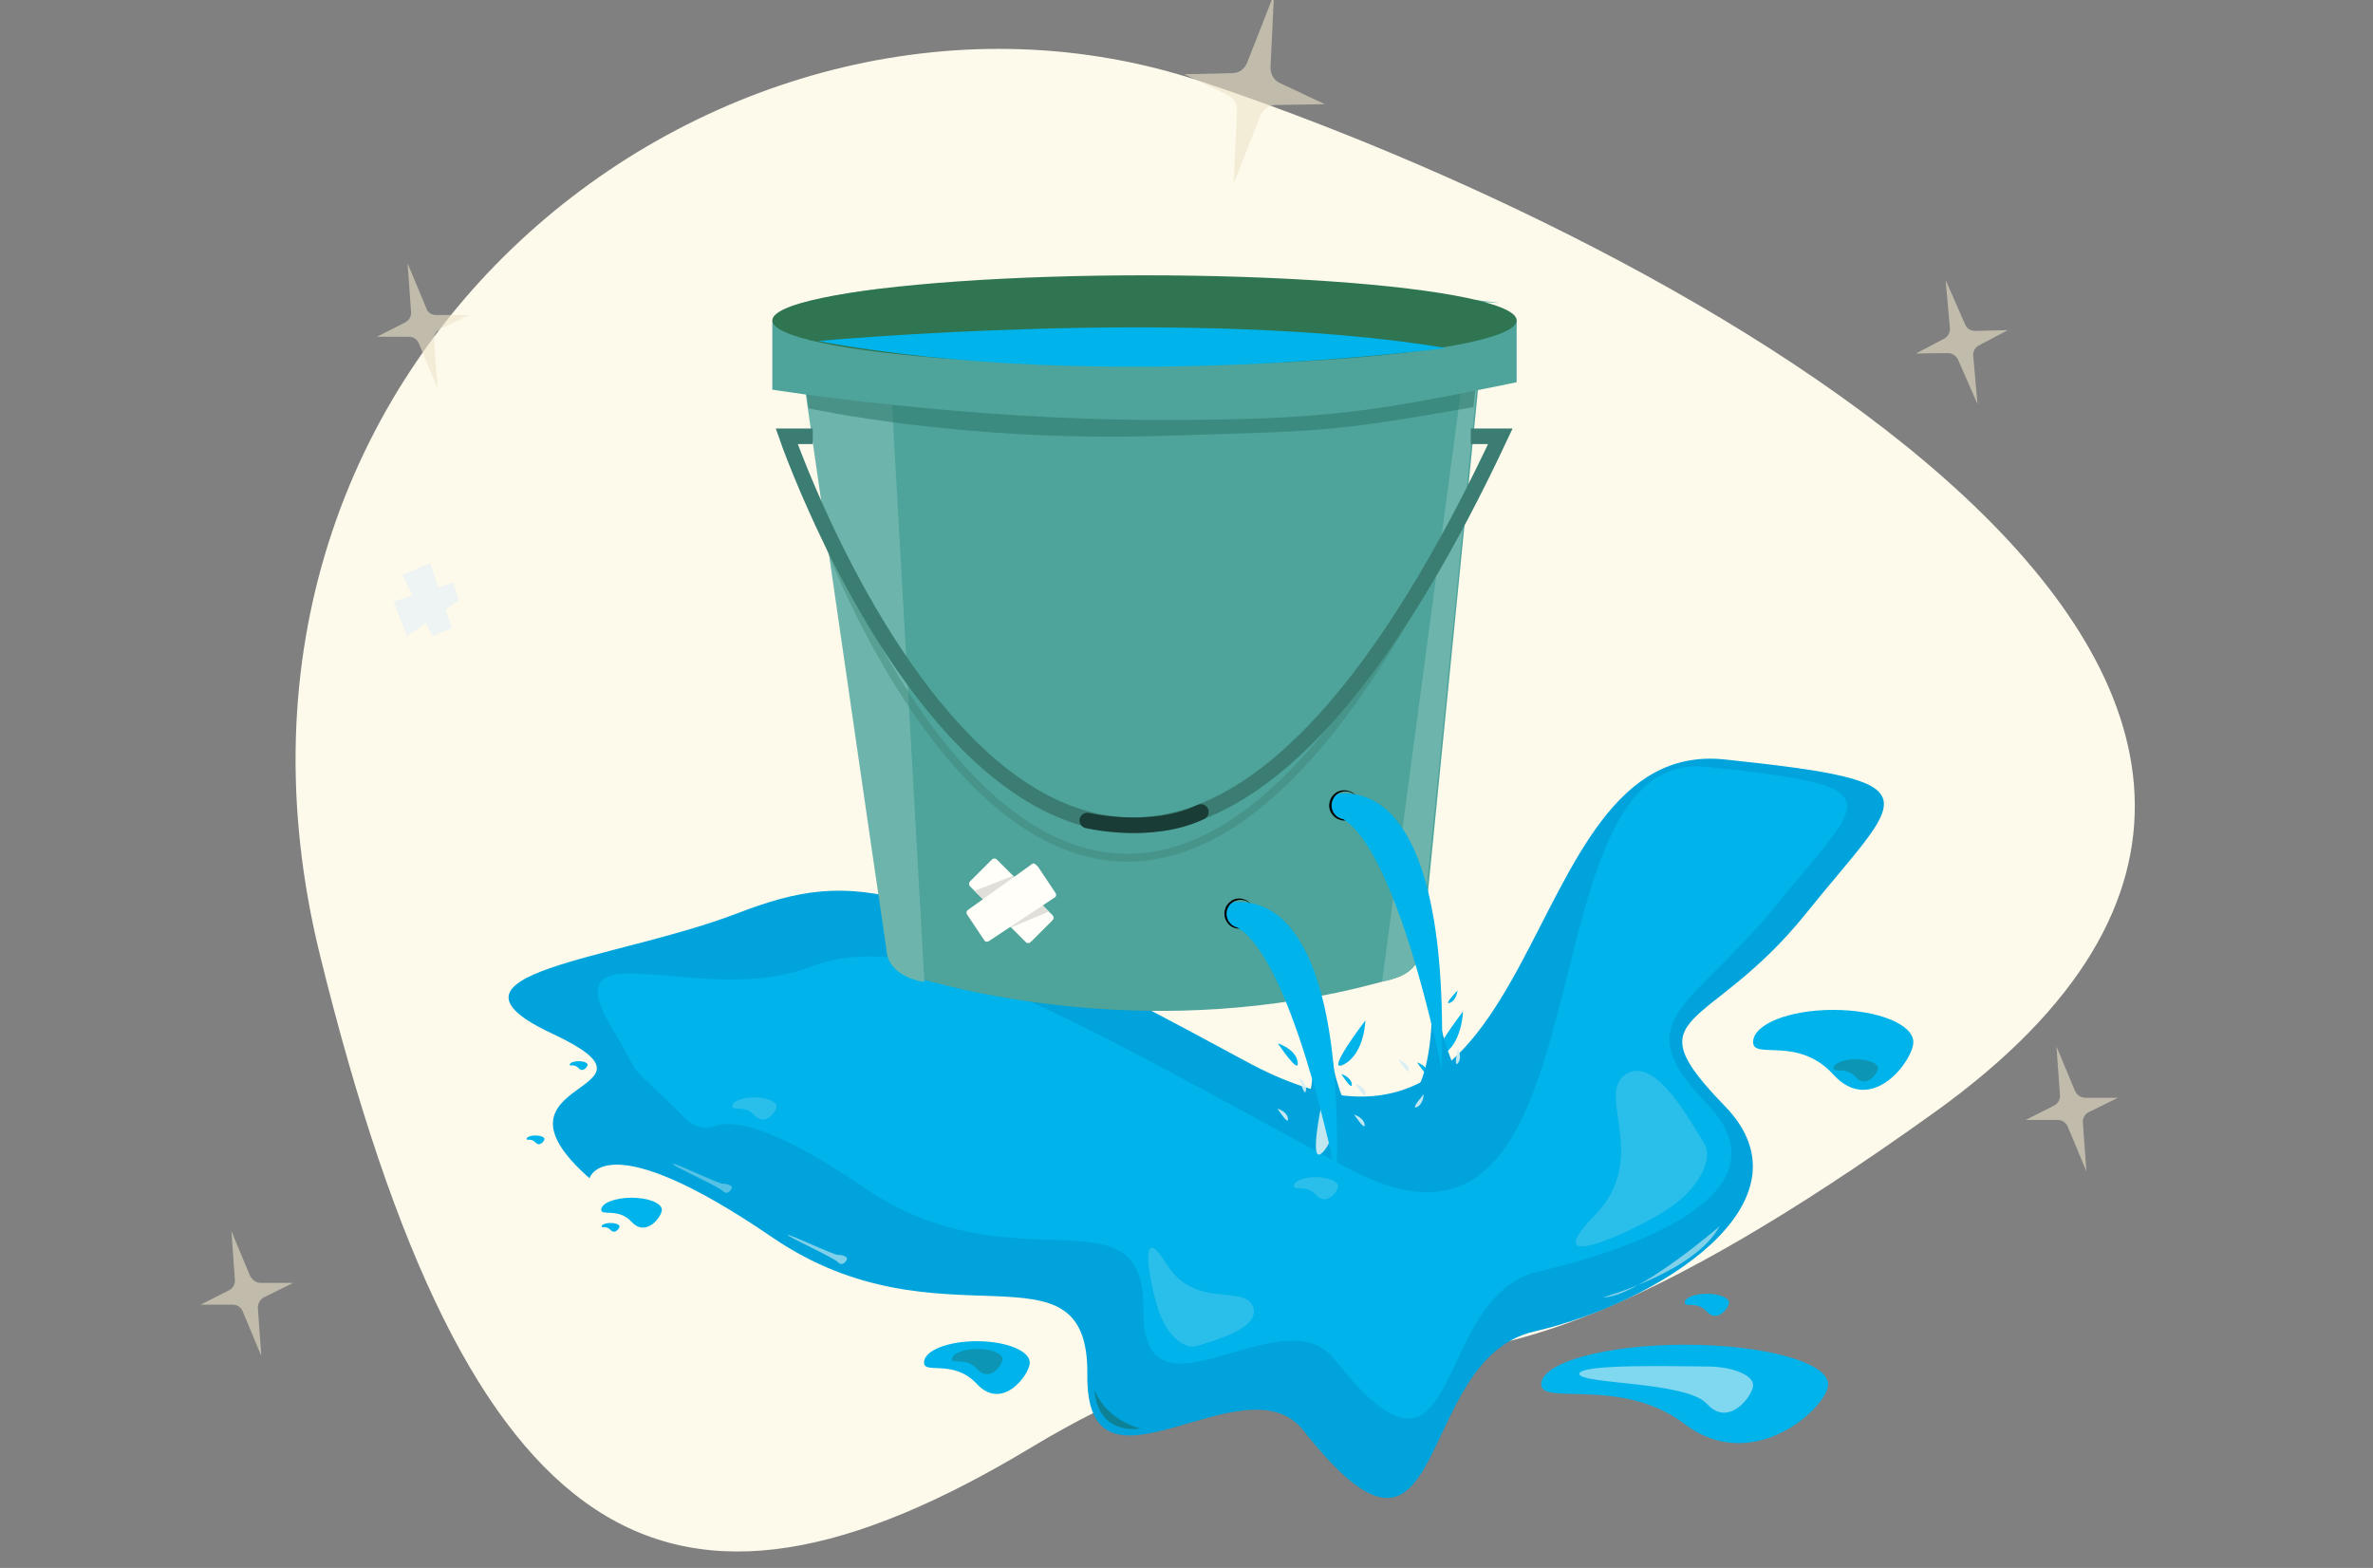 <?xml version="1.0" encoding="utf-8"?>
<!-- Generator: Adobe Illustrator 26.0.2, SVG Export Plug-In . SVG Version: 6.00 Build 0)  -->
<svg version="1.1" id="Layer_1" xmlns="http://www.w3.org/2000/svg" xmlns:xlink="http://www.w3.org/1999/xlink" x="0px" y="0px"
	 viewBox="0 0 610.2 403.2" style="enable-background:new 0 0 610.2 403.2;" xml:space="preserve">
<rect x="0" y="0" width="610.2" height="403.2" fill="#808080" stroke="none"/>
<style type="text/css">
	.st0{opacity:0.6;fill:#EDE3C8;enable-background:new    ;}
	.st1{fill-rule:evenodd;clip-rule:evenodd;fill:#FDF9EB;}
	.st2{fill:#00A3DB;}
	.st3{fill:#00B3EA;}
	.st4{fill:#4EA39B;}
	.st5{fill:#6DB5AC;}
	.st6{opacity:0.6;fill:#317B6F;enable-background:new    ;}
	.st7{fill:#2F7552;}
	.st8{fill:none;stroke:#3B7D72;stroke-width:4;stroke-miterlimit:10;}
	.st9{opacity:0.4;fill:none;stroke:#3B7D72;stroke-width:2;stroke-miterlimit:10;enable-background:new    ;}
	.st10{fill:none;stroke:#193D36;stroke-width:4;stroke-linecap:round;stroke-linejoin:round;}
	.st11{opacity:0.9;fill:#D6EFF4;enable-background:new    ;}
	.st12{fill:#0D95B5;}
	.st13{opacity:0.2;fill:#D6EFF4;enable-background:new    ;}
	.st14{opacity:0.6;fill:#D6EFF4;enable-background:new    ;}
	.st15{opacity:0.4;fill:#D6EFF4;enable-background:new    ;}
	.st16{fill:#0D8296;}
	.st17{fill:#EDF4F3;}
	.st18{fill:#FFFEF9;}
	.st19{fill:#E0DFDA;}
</style>
<g id="Layer_5">
	<path class="st0" d="M536.2,282.3h8.4l-7.5,3.7c-1,0.5-1.6,1.6-1.5,2.7l0.9,12.5l-4.8-11.5c-0.4-1-1.4-1.7-2.6-1.7h-8.2l7.3-3.7
		c1-0.5,1.6-1.6,1.5-2.7l-0.9-12.5l4.8,11.5C534.1,281.6,535.1,282.3,536.2,282.3z"/>
	<path id="Oval-3-Copy-6" class="st1" d="M265.2,372.2c93-56,80.8,22.5,232.3-86.2S429.4,61,308.7,20.9S44,90.3,82.3,245.7
		S172.2,428.2,265.2,372.2z"/>
	<path class="st2" d="M151.6,303c0,0,3.7-14.4,47,15.2s81.4-1.1,81,35.3s40.5-4.8,55.6,14.4c37.8,48,27.8-18.3,59.3-25.5
		s73.2-33.1,49-58s-4.1-18.4,20.9-49.5s35-33.7-20.9-39.6S400.1,316,320.7,273.1c-85.8-46.4-99.7-50.3-131.2-38.2
		s-81.1,15.2-47.5,30.9S121.7,276.7,151.6,303z"/>
	<path class="st3" d="M176.4,287.8c1.9,2,4.8,2.7,7.4,1.8c4.1-1.6,14.3-0.7,38.7,16c38.2,26.1,71.9-1,71.5,31.2s35.7-4.2,49.1,12.7
		c33.4,42.4,24.6-16.1,52.4-22.5s64.7-21.2,43.4-43.2s-3.7-24.3,18.4-51.7s30.9-29.7-18.4-34.9s-22.5,141-92.5,103.1
		c-75.8-41-110.4-62.3-138.2-51.6c-27.8,10.7-67.4-11.5-50.4,16.5C167.1,280.8,158.8,270.2,176.4,287.8z"/>
	<path class="st0" d="M329.2,21.4l11.5,5.4L328,27c-1.7,0-3.2,1.1-3.9,2.7l-6.9,17.6l0.9-18.9c0.1-1.7-0.9-3.3-2.4-4l-11.2-5.3
		l12.4-0.3c1.7,0,3.2-1.1,3.8-2.7l6.9-17.6l-0.9,18.9C326.7,19.1,327.6,20.7,329.2,21.4z"/>
	<path class="st0" d="M112.1,81h8.4l-7.4,3.7c-1,0.5-1.6,1.6-1.5,2.7l0.9,12.4l-4.8-11.5c-0.4-1-1.4-1.7-2.6-1.7h-8.2l7.3-3.7
		c1-0.5,1.6-1.6,1.5-2.7l-0.9-12.5l4.8,11.5C109.9,80.3,110.9,81,112.1,81z"/>
	<path class="st0" d="M507.9,85.1l8.4-0.2l-7.4,3.9c-1,0.5-1.6,1.6-1.5,2.7l1.1,12.4l-5-11.4c-0.5-1-1.5-1.7-2.6-1.7l-8.2,0.1
		l7.2-3.8c1-0.5,1.6-1.6,1.5-2.7L500.3,72l5,11.4C505.7,84.5,506.8,85.1,507.9,85.1z"/>
	<path class="st0" d="M67,329.9h8.4l-7.5,3.7c-1,0.5-1.6,1.6-1.6,2.7l0.9,12.4l-4.8-11.5c-0.4-1-1.4-1.7-2.6-1.7h-8.2l7.3-3.7
		c1-0.5,1.6-1.6,1.5-2.7l-0.9-12.5l4.8,11.5C64.9,329.2,65.9,329.9,67,329.9z"/>
	<path class="st4" d="M205.6,83.6l23,160c0.5,3.6,3.1,6.7,6.7,7.7c16.7,4.9,67.4,16.7,123.8,0.1c3.7-1.1,6.4-4.3,6.7-8.1l15.9-159.6
		H205.6z"/>
	<path class="st5" d="M227.7,74.1l10,178.4l0,0c0,0-9.5-1-9.8-8.6c-1.3-8.4-24-165.3-24-165.3C211.8,76.4,219.7,75,227.7,74.1z"/>
	<path class="st5" d="M378.8,77.1l-23.4,175.3l0,0c0,0,9.5-1,9.8-8.6c1.2-8.5,16.7-166.1,16.7-166.1S391.2,78.4,378.8,77.1z"/>
	<path class="st6" d="M206.3,94l1.6,11c0,0,39.3,8.7,90.5,7.1c42.3-1.3,43.3-0.9,80.5-7.4l2.1-20.8L206.3,94z"/>
	<path class="st4" d="M198.6,82.4v17.8c0,0,48.6,7.8,99.8,7.8c41.7,0,54.2-2,91.6-9.7V82.4H198.6z"/>
	<ellipse class="st7" cx="294.3" cy="82.4" rx="95.7" ry="11.6"/>
	<path class="st3" d="M343.3,204.3c0,0,29.4-8.5,27.2,70.8c0,0-9.5-61.1-27.1-65.1l-1.5-3L343.3,204.3z"/>
	<path class="st3" d="M210.4,87.7c0,0,97.1-9,161.4,1.8C371.8,89.4,284.1,101.5,210.4,87.7z"/>
	<path class="st8" d="M209,112.2h-6.7c0,0,77.9,225,183.5,0h-7.6"/>
	<path class="st9" d="M212.8,139.2c0,0,68,185,160.8-2.9"/>
	<path class="st10" d="M279.6,211c0,0,16.5,3.9,29.2-2.2"/>
	<path d="M349.6,207.1c0,2.1-1.7,3.9-3.9,3.9c-1,0-2-0.4-2.7-1.1c-1.6-1.5-1.6-3.9-0.1-5.5c0,0,0.1-0.1,0.1-0.1
		c1.5-1.5,4-1.4,5.5,0.1C349.2,205.1,349.6,206.1,349.6,207.1L349.6,207.1z M349.6,207.1c0-1-0.4-1.9-1.1-2.6
		c-1.5-1.4-3.8-1.3-5.1,0.1c-1.4,1.5-1.3,3.8,0.1,5.1c0.6,0.6,1.5,1,2.4,1c1,0,1.9-0.3,2.6-1C349.2,209,349.6,208.1,349.6,207.1z"/>
	<path class="st3" d="M316.2,232.2c0,0,29.4-8.5,27.2,70.9c0,0-9.5-61.1-27.1-65.1l-1.5-3L316.2,232.2z"/>
	<path d="M322.5,235.8c-0.5,2.1-2.6,3.4-4.7,2.9c-1-0.2-1.8-0.8-2.3-1.6c-1.2-1.8-0.7-4.2,1.1-5.4c0,0,0.1-0.1,0.1-0.1
		c1.8-1.1,4.2-0.5,5.3,1.4C322.6,233.8,322.7,234.8,322.5,235.8L322.5,235.8z M322.5,235.8c0.2-1,0-2-0.5-2.8c-1.1-1.7-3.4-2.1-5-1
		c-1.7,1.1-2.1,3.4-1,5c1.1,1.6,3.2,2.1,4.9,1.1C321.6,237.6,322.2,236.7,322.5,235.8z"/>
	<path class="st3" d="M351.1,262.4c0,0-10.8,14.1-5.5,11.3S351.1,262.4,351.1,262.4z"/>
	<path class="st3" d="M376.2,260.1c0,0-10.8,14.1-5.5,11.3S376.2,260.1,376.2,260.1z"/>
	<path class="st11" d="M334.1,277.1c0,0,1.3,5.2,1.7,3.4S334.1,277.1,334.1,277.1z"/>
	<path class="st11" d="M328.5,285.1c0,0,2.9,4.5,2.7,2.6S328.5,285.1,328.5,285.1z"/>
	<path class="st11" d="M348.2,286.6c0,0,2.9,4.4,2.7,2.6S348.2,286.6,348.2,286.6z"/>
	<path class="st11" d="M348.5,278.7c0,0,2.9,4.5,2.7,2.6S348.5,278.7,348.5,278.7z"/>
	<path class="st11" d="M359.6,272.5c0,0,2.9,4.4,2.7,2.6S359.6,272.5,359.6,272.5z"/>
	<path class="st11" d="M374.9,269.6c0,0-1.2,5.2,0,3.8S374.9,269.6,374.9,269.6z"/>
	<path class="st3" d="M344.9,276.2c0,0,2.9,4.5,2.7,2.6S344.9,276.2,344.9,276.2z"/>
	<path class="st3" d="M374.8,254.7c0,0-3.7,3.8-2,3.2S374.8,254.7,374.8,254.7z"/>
	<path class="st3" d="M364.4,273.2c0,0,2.9,4.4,2.7,2.6S364.4,273.2,364.4,273.2z"/>
	<path class="st3" d="M328.6,268.3c0,0,5.5,8.3,5.1,4.9S328.6,268.3,328.6,268.3z"/>
	<path class="st2" d="M337.7,270.4c0,0,0.9,16.7-6.5,19.7l18.7,3c0,0-6.5-13-7.2-20.1L337.7,270.4z"/>
	<path class="st2" d="M368.2,260.2c0,0,0.1,20.3-7.3,23.3l18.7,3c0,0-8.3-15.8-9-22.8L368.2,260.2z"/>
	<path class="st11" d="M340.5,280.8c0,0-4.8,20.9,0,15.1S340.5,280.8,340.5,280.8z"/>
	<path class="st3" d="M470.1,356c0,5.7-19.2,23.7-36.9,10.2c-16.2-12.3-36.9-4.6-36.9-10.2s16.5-10.2,36.9-10.2
		S470.1,350.3,470.1,356z"/>
	<path class="st3" d="M492,268c0,4.6-10.7,19.2-20.6,8.3c-9.1-10-20.6-3.7-20.6-8.3s9.2-8.3,20.6-8.3S492,263.4,492,268z"/>
	<path class="st3" d="M264.8,350.4c0,3-7,12.6-13.6,5.5c-6-6.5-13.6-2.4-13.6-5.5s6.1-5.5,13.6-5.5
		C258.8,344.9,264.8,347.4,264.8,350.4z"/>
	<path class="st3" d="M170.2,311.1c0,1.7-4,7.2-7.8,3.1c-3.4-3.7-7.8-1.4-7.8-3.1s3.5-3.1,7.8-3.1S170.2,309.4,170.2,311.1z"/>
	<path class="st12" d="M257.8,349.5c0,1.5-3.4,6.1-6.5,2.6c-2.9-3.2-6.5-1.2-6.5-2.6s2.9-2.6,6.5-2.6S257.8,348,257.8,349.5z"/>
	<path class="st3" d="M444.6,335c0,1.3-3,5.3-5.7,2.3c-2.5-2.8-5.7-1-5.7-2.3s2.6-2.3,5.7-2.3S444.6,333.7,444.6,335z"/>
	<path class="st13" d="M344.1,305c0,1.3-3,5.3-5.7,2.3c-2.5-2.8-5.7-1-5.7-2.3s2.6-2.3,5.7-2.3S344.1,303.8,344.1,305z"/>
	<path class="st13" d="M199.7,284.5c0,1.3-3,5.3-5.7,2.3c-2.5-2.8-5.7-1-5.7-2.3s2.6-2.3,5.7-2.3S199.7,283.3,199.7,284.5z"/>
	<path class="st12" d="M482.9,274.7c0,1.3-3,5.3-5.7,2.3c-2.5-2.8-5.7-1-5.7-2.3s2.6-2.3,5.7-2.3S482.9,273.4,482.9,274.7z"/>
	<path class="st14" d="M450.8,356.2c0,2.6-6.2,11.1-11.9,4.8c-5.2-5.8-32.8-5-32.8-7.7s26.2-1.9,32.8-1.9S450.8,353.6,450.8,356.2z"
		/>
	<path class="st13" d="M429.2,310.7c-7.7,5.3-35,18.1-19.2,1.9c14.5-14.8,0.2-31.1,8-36.3s17.1,13,20,17.3S436.9,305.5,429.2,310.7z
		"/>
	<path class="st13" d="M298.2,337.8c-2.2-5.8-6.1-25.5,1.8-12.7c7.3,11.7,20,5.1,22.2,10.9s-11.1,9-14.3,10.1
		S300.4,343.6,298.2,337.8z"/>
	<path class="st3" d="M159.3,315.4c0,0.5-1.2,2.1-2.3,0.9s-2.3-0.4-2.3-0.9s1-0.9,2.3-0.9S159.3,314.9,159.3,315.4z"/>
	<path class="st3" d="M140,292.9c0,0.5-1.2,2.1-2.3,0.9s-2.3-0.4-2.3-0.9s1-0.9,2.3-0.9S140,292.4,140,292.9z"/>
	<path class="st14" d="M217.8,323.7c0,0.5-1.2,2.1-2.3,0.9s-12.9-6.5-12.9-7s11.6,5.1,12.9,5.1S217.8,323.2,217.8,323.7z"/>
	<path class="st15" d="M188.2,305.4c0,0.5-1.2,2.1-2.3,0.9s-12.9-6.4-12.9-7s11.6,5.1,12.9,5.1S188.2,304.9,188.2,305.4z"/>
	<path class="st3" d="M151.1,273.8c0,0.5-1.2,2.1-2.3,0.9s-2.3-0.4-2.3-0.9s1-0.9,2.3-0.9S151.1,273.3,151.1,273.8z"/>
	<path class="st16" d="M281.5,357.4c0,0-0.2,11.2,11.8,10C293.3,367.4,284.4,365.3,281.5,357.4z"/>
	<path class="st14" d="M412.2,333.6c0,0,23.7-6.5,30-18.3C442.2,315.4,420.6,333.9,412.2,333.6z"/>
	<path class="st11" d="M366.1,281.4c0,0-3.5,4-1.8,3.3S366.1,281.4,366.1,281.4z"/>
	<polygon class="st17" points="116.2,161.5 111.2,163.6 103.5,147.8 110.6,144.8 	"/>
	<polygon class="st17" points="116.6,149.8 117.9,154.4 104.6,163.6 101.2,154.7 	"/>
	<path class="st3" d="M317.2,232.4c0,0,28.7-8.7,26.5,70.6c0,0-11.8-59.8-27-65.2l-0.4-2.8L317.2,232.4z"/>
	<path class="st3" d="M344.2,204.5c0,0,28.8-8.8,26.5,70.5c0,0-11.8-59.8-27-65.2l-0.4-2.8L344.2,204.5z"/>
	<path class="st18" d="M249.4,226.7l5.7-5.7c0.3-0.3,0.9-0.3,1.2,0l14.4,14.4c0.3,0.3,0.3,0.9,0,1.2l-5.7,5.7
		c-0.3,0.3-0.9,0.3-1.2,0l-14.4-14.4C249.1,227.5,249.1,227,249.4,226.7z"/>
	<path class="st19" d="M255,233.5c-0.2-0.2-4.4-4.4-4.4-4.4l9.9-3.9l1.5,1.5L255,233.5z"/>
	<path class="st19" d="M265.4,230c0.2,0.2,4.3,4.4,4.3,4.4l-9.7,4.1l-1.8-1.9L265.4,230z"/>
	<path class="st18" d="M267,223l4.4,6.6c0.3,0.4,0.2,1-0.2,1.2l-16.9,11.2c-0.4,0.3-1,0.2-1.2-0.2c0,0,0,0,0,0l-4.4-6.6
		c-0.3-0.4-0.2-1,0.2-1.2c0,0,0,0,0,0l16.6-11.9C265.9,221.8,266.7,222.6,267,223z"/>
</g>
</svg>
